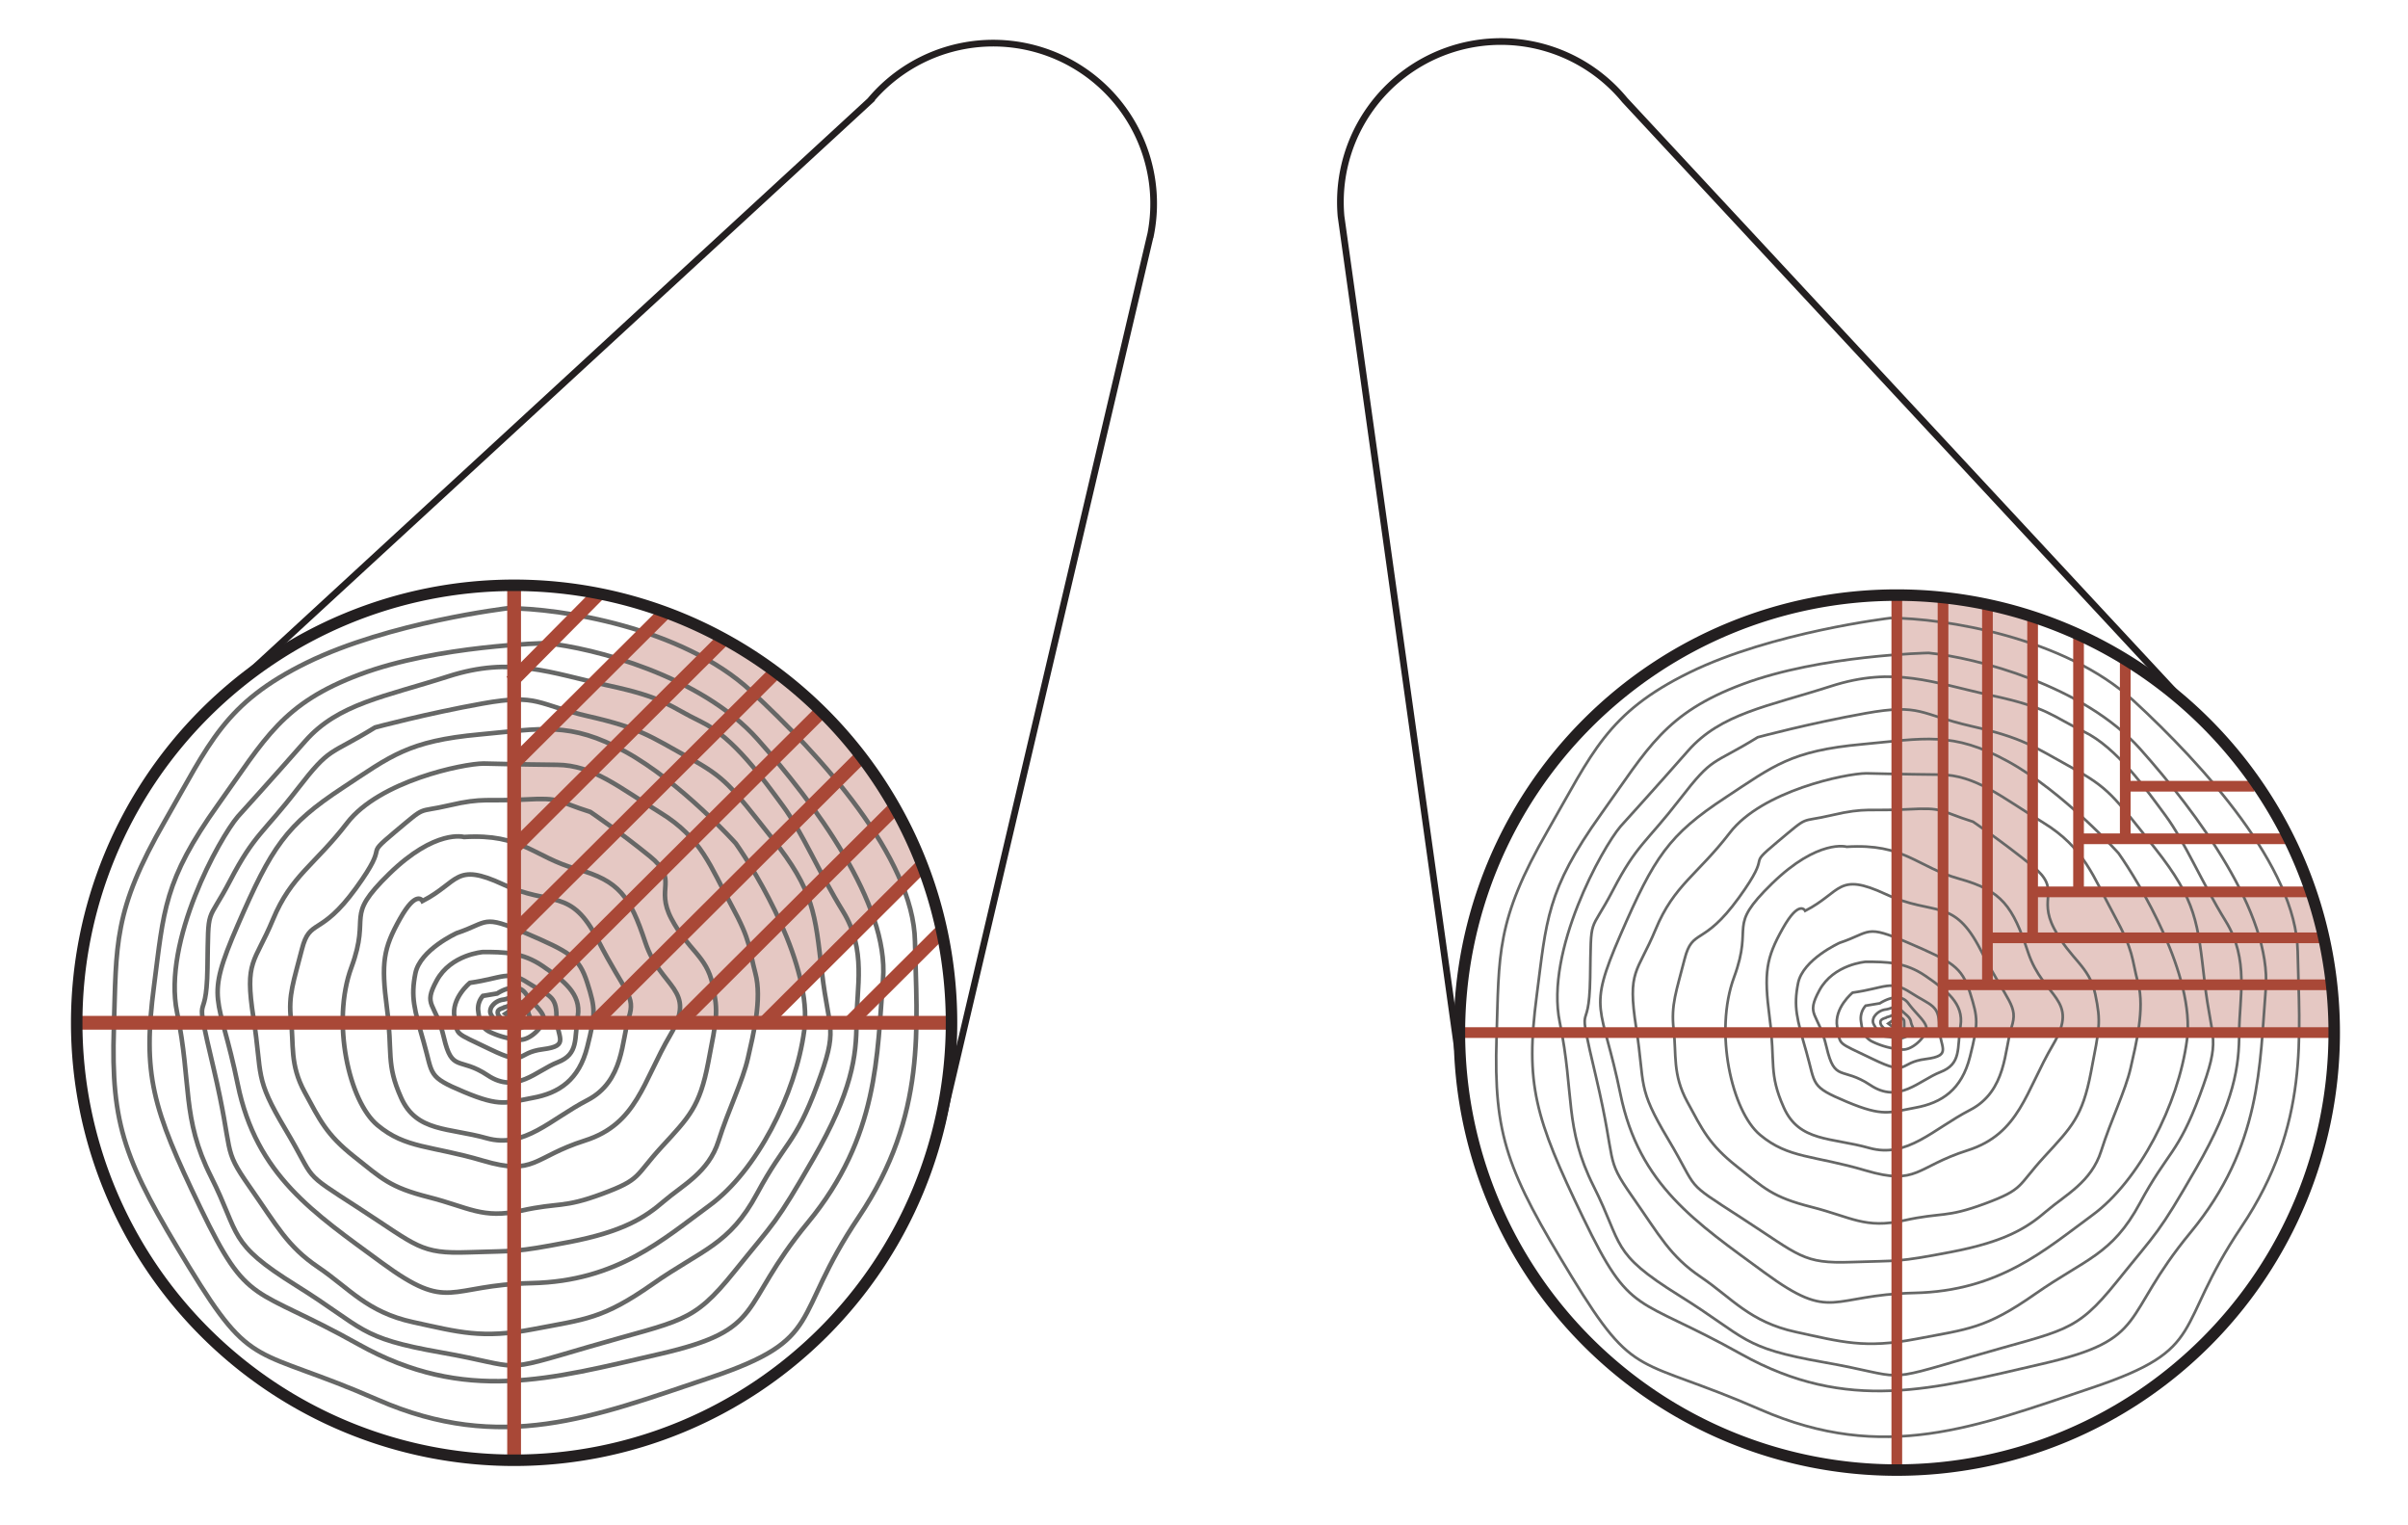 <svg xmlns="http://www.w3.org/2000/svg" viewBox="0 0 450 285"><defs><style>.a{fill:#a94837;opacity:0.3;}.b,.c,.d,.e,.f,.g{fill:none;}.b,.c{stroke:#666766;}.b{stroke-width:0.5px;}.c{stroke-width:0.858px;}.d,.e{stroke:#a94837;}.d{stroke-width:2px;}.e{stroke-width:2.575px;}.f,.g{stroke:#231f20;}.f{stroke-width:1.25px;}.g{stroke-width:2.146px;}</style></defs><title>cut-board-quarter</title><polygon class="a" points="354.856 192.519 436.448 192.878 434.771 178.529 432.256 166.792 380.442 166.456 379.939 115.648 368.37 112.295 354.493 111.192 354.856 192.519"/><polygon class="a" points="96.009 190.975 143.771 190.701 172.371 161.717 161.589 141.817 143.771 124.304 124.126 114.71 96.227 141.969 96.009 190.975"/><path class="b" d="M353.278,115.479c9.77,0,32.49,3.51,45.437,15.447,12.948,11.94,30.383,31.11,30.669,46.799.284,15.688,2.346,32.368-10.513,51.514s-6.054,22.699-27.881,30.043c-21.772,7.323-38.873,14.195-62.02,4.089-23.145-10.104-23.256-5.15-35.257-24.826-12.003-19.677-14.619-26.258-14.041-44.69.491-15.608-.168-21.747,9.541-38.619,8.355-14.518,11.072-22.018,26.502-29.581S353.278,115.479,353.278,115.479Z"/><path class="b" d="M360.421,122.002c8.797.867,28.943,6.047,39.539,17.948,10.599,11.903,24.593,30.714,23.455,44.866s-.765,29.355-14.044,45.449c-13.282,16.096-7.469,19.903-27.776,24.575-20.255,4.657-36.265,9.325-56.209-1.832s-20.482-6.704-29.54-25.489-10.829-24.942-8.669-41.488c1.829-14.012,1.781-19.599,12.024-33.927,8.813-12.33,11.928-18.843,26.492-24.28C340.259,122.385,360.421,122.002,360.421,122.002Z"/><path class="b" d="M302.841,154.409c-3.416,4.012-14.113,23.239-11.358,36.593s.808,19.665,6.347,30.686,2.996,12.296,15.926,20.348c12.93,8.055,11.445,9.751,27.131,12.508s10.174,4.026,27.555-1.06,19.288-4.241,27.13-13.99,7.631-8.688,14.838-21.195c7.206-12.505,8.04-19.099,8.047-25.446s1.915-13.554-2.537-20.761c-4.45-7.207-7.63-14.838-11.233-19.712-3.603-4.876-9.113-12.718-15.26-15.686-6.148-2.967-6.572-4.451-17.383-6.782-10.809-2.331-18.016-5.511-29.886-1.696s-20.56,5.087-26.706,12.081C309.304,147.292,302.841,154.409,302.841,154.409Z"/><path class="b" d="M328.485,137.75c-8.762,5.406-8.201,3.354-14.541,11.559s-8.016,8.389-12.49,16.966-4.103,4.288-4.289,16.406-2.796,2.053,1.119,18.645,1.49,14.727,6.711,22.184,7.085,11.188,12.865,15.103,9.135,8.391,17.71,10.255c8.577,1.863,12.866,3.167,22.56,1.304s12.864-1.865,22.186-8.39,14.357-7.27,19.576-16.966,7.084-9.134,11.185-20.134,2.237-9.88.934-21.067c-1.306-11.187-1.493-15.288-9.323-25.169s-8.575-11.188-15.66-15.102c-7.085-3.916-8.949-5.453-18.643-7.667s-9.322-4.265-19.763-2.4S328.485,137.75,328.485,137.75Z"/><path class="b" d="M395.897,159.41c3.878,5.511,14.388,22.881,12.794,34.925s-8.951,26.33-17.689,32.721c-8.735,6.391-17.326,14.176-33.231,14.525-15.905.348-15.208,5.599-28.017-3.798-12.775-9.375-23.441-16.293-26.935-33.361-3.489-17.07-6.328-15.164.007-29.746,6.334-14.584,9.006-18.673,19.633-25.664,9-5.922,12.201-8.73,25.573-9.953,11.507-1.053,16.817-2.497,27.208,3.203C385.635,147.962,395.897,159.41,395.897,159.41Z"/><path class="b" d="M348.765,144.496c-3.824.023-19.468,3.26-25.502,11.108-6.033,7.846-10.429,9.768-13.861,18.04s-5.338,7.477-3.634,18.404c1.705,10.926.066,10.915,5.991,20.845,5.922,9.929,2.609,7.503,13.647,14.645s11.479,8.591,20.558,8.279c9.076-.311,8.395.074,18.686-1.895,10.293-1.969,14.313-4.635,17.806-7.642s8.358-5.376,10.209-11.24c1.852-5.862,4.539-11.229,5.51-15.521.973-4.292,2.671-11.041,1.387-15.827s-.669-5.723-4.514-12.771-5.514-12.517-13.24-17.233c-7.725-4.718-12.545-8.892-19.306-8.953S348.765,144.496,348.765,144.496Z"/><path class="b" d="M368.724,153.541c-6.594-2.084-5.305-2.699-12.257-2.324s-7.783-.398-14.107,1.09-3.98-.204-10.225,5.016c-6.244,5.222-.473,1.157-7.192,10.425-6.72,9.27-8.632,5.54-10.136,11.467-1.502,5.926-2.58,8.509-2.036,13.166s-.26,8.326,2.555,13.505,4.033,7.932,9.233,12.043c5.199,4.113,6.59,5.724,13.997,7.602,7.407,1.88,9.994,4.112,17.214,2.515,7.221-1.601,7.754-.405,15.146-3.143,7.392-2.741,6.006-3.197,11.122-8.769,5.117-5.569,7.12-7.463,8.71-15.78,1.591-8.315,1.928-9.268.81-14.588s-4.555-6.354-7.682-12.256c-3.125-5.9,1.482-7.199-4.045-11.69S368.724,153.541,368.724,153.541Z"/><path class="b" d="M345.104,158.22c10.856-.665,13.072,3.768,21.047,5.982,7.978,2.216,9.971,5.097,12.851,13.736s9.748,8.639,4.652,17.281-6.204,16.616-15.951,19.718c-9.749,3.103-9.307,6.649-19.055,3.768s-14.402-2.215-19.719-6.646-8.64-19.275-4.874-29.467-1.552-9.084,7.09-17.503S345.104,158.22,345.104,158.22Z"/><path class="b" d="M337.351,170.184c6.867-3.544,5.992-7.311,15.07-3.103,9.079,4.211,12.623.444,17.72,10.414s7.091,10.332,5.761,14.471-.887,11.896-7.755,15.44-11.743,9.082-18.833,7.088c-7.089-1.992-13.071-1.105-15.951-7.531s-1.551-8.317-2.659-16.788-.665-11.128,2.437-16.668S337.351,170.184,337.351,170.184Z"/><path class="b" d="M343.776,176.167c5.98-1.995,4.652-3.546,12.85,0,8.197,3.544,9.969,4.43,11.521,9.305s1.551,5.76,0,11.964-5.317,8.642-10.191,9.527-5.981,1.772-12.851-1.108-5.761-3.103-7.533-9.306-2.438-8.418-1.551-12.85S343.776,176.167,343.776,176.167Z"/><path class="b" d="M348.649,179.711c3.767,0,7.352.001,11.209,2.659s7.18,5.139,6.516,9.327.223,7.068-3.766,8.619-7.756,5.981-13.072,2.437c-5.318-3.546-6.646-.443-8.197-7.091s-3.988-5.761-1.33-10.634S348.649,179.711,348.649,179.711Z"/><path class="b" d="M346.212,185.472c6.204-.886,7.09-2.438,10.857,0,3.766,2.437,5.316,2.26,5.316,6.226s2.699,5.516-2.527,6.182c-5.227.664-3.012,3.322-9.879,0-6.869-3.323-5.982-2.426-6.646-5.976C342.667,188.352,346.212,185.472,346.212,185.472Z"/><path class="b" d="M351.308,187.465s3.546-2.437,5.318,0,4.027,3.846,3.232,5.468-2.717,3.173-4.193,3.173a14.981,14.981,0,0,1-5.908-1.55c-1.551-.887-1.772-2.136-1.994-3.838a3.558,3.558,0,0,1,.887-2.81Z"/><path class="b" d="M352.421,188.614c1.4-.216,1.789-.994,2.74,0s1.774,1.358,1.947,2.323.778,1.125,0,1.996a3.076,3.076,0,0,1-3.231,1.002c-1.139-.434-2.695,0-3.085-1.255s-1.124-1.37-.605-2.61A2.996,2.996,0,0,1,352.421,188.614Z"/><path class="b" d="M352.577,190.07c1.33-.289,1.296-.928,2.286-.219s.991.564.991,1.393c0,.831.139,1.77-.991,1.69s-1.722.308-2.442-.427-1.022-.99-1.022-1.555,1.022-.776,1.022-.776Z"/><polyline class="b" points="353.628 190.937 353.964 190.718 354.47 191.102 354.47 191.698 353.628 191.812 352.87 191.247 353.628 190.718"/><path class="c" d="M94.884,113.648c9.77,0,32.49,3.51,45.437,15.447,12.947,11.94,30.381,31.11,30.667,46.799.283,15.688,2.346,32.368-10.512,51.513s-6.054,22.699-27.881,30.043c-21.773,7.323-38.871,14.195-62.019,4.088-23.144-10.105-23.255-5.15-35.256-24.826-12.003-19.676-14.62-26.258-14.04-44.69.49-15.609-.168-21.747,9.54-38.619,8.356-14.518,11.072-22.018,26.501-29.581C72.751,116.259,94.884,113.648,94.884,113.648Z"/><path class="c" d="M102.026,120.171c8.796.868,28.942,6.047,39.538,17.948,10.598,11.903,24.593,30.713,23.454,44.866-1.137,14.152-.765,29.354-14.043,45.449-13.282,16.096-7.469,19.902-27.777,24.575-20.254,4.657-36.264,9.325-56.207-1.831s-20.482-6.705-29.539-25.49c-9.059-18.784-10.831-24.942-8.67-41.488,1.829-14.012,1.781-19.598,12.023-33.927,8.812-12.329,11.928-18.842,26.493-24.279C81.863,120.554,102.026,120.171,102.026,120.171Z"/><path class="c" d="M44.447,152.577c-3.417,4.012-14.114,23.24-11.359,36.593,2.756,13.354.806,19.665,6.346,30.686,5.54,11.023,2.998,12.296,15.926,20.348,12.929,8.055,11.446,9.751,27.13,12.508,15.687,2.756,10.174,4.026,27.554-1.061,17.382-5.086,19.29-4.241,27.131-13.99,7.843-9.749,7.63-8.688,14.838-21.195,7.206-12.504,8.04-19.098,8.046-25.445s1.915-13.554-2.537-20.761c-4.45-7.206-7.63-14.837-11.233-19.712s-9.114-12.717-15.261-15.685c-6.148-2.967-6.572-4.452-17.382-6.783s-18.015-5.509-29.886-1.696c-11.869,3.815-20.559,5.087-26.705,12.081C50.909,145.46,44.447,152.577,44.447,152.577Z"/><path class="c" d="M70.09,135.919c-8.76,5.406-8.2,3.354-14.54,11.558-6.338,8.204-8.014,8.389-12.491,16.966-4.473,8.577-4.101,4.288-4.289,16.406-.184,12.118-2.797,2.053,1.12,18.645,3.913,16.59,1.491,14.726,6.71,22.183,5.221,7.459,7.085,11.188,12.866,15.103,5.778,3.914,9.134,8.391,17.709,10.254,8.578,1.863,12.866,3.167,22.561,1.304,9.691-1.865,12.863-1.866,22.185-8.39,9.322-6.526,14.355-7.271,19.575-16.967,5.221-9.694,7.084-9.133,11.185-20.133,4.103-11,2.237-9.88.935-21.067-1.308-11.187-1.494-15.288-9.324-25.169-7.832-9.881-8.576-11.188-15.662-15.101-7.084-3.917-8.948-5.453-18.642-7.667s-9.322-4.265-19.762-2.401S70.09,135.919,70.09,135.919Z"/><path class="c" d="M137.502,157.578c3.878,5.51,14.387,22.88,12.794,34.924s-8.951,26.33-17.688,32.72c-8.735,6.39-17.326,14.175-33.231,14.524s-15.209,5.599-28.017-3.797c-12.776-9.375-23.441-16.293-26.935-33.362-3.489-17.07-6.328-15.164.008-29.745,6.333-14.584,9.005-18.673,19.63-25.664,9-5.922,12.203-8.731,25.576-9.953,11.505-1.053,16.817-2.497,27.207,3.204C127.24,146.131,137.502,157.578,137.502,157.578Z"/><path class="c" d="M90.37,142.664c-3.826.023-19.469,3.26-25.502,11.108-6.032,7.846-10.429,9.768-13.862,18.041-3.432,8.272-5.338,7.476-3.633,18.404,1.705,10.925.065,10.915,5.991,20.845,5.922,9.928,2.611,7.502,13.648,14.644,11.039,7.143,11.478,8.591,20.557,8.279,9.076-.311,8.395.075,18.686-1.894,10.293-1.969,14.313-4.635,17.806-7.641,3.491-3.007,8.356-5.377,10.207-11.241,1.853-5.861,4.54-11.227,5.509-15.521.974-4.292,2.672-11.041,1.388-15.828s-.671-5.722-4.513-12.771c-3.845-7.049-5.514-12.517-13.242-17.233-7.723-4.718-12.545-8.892-19.305-8.953C97.345,142.841,90.37,142.664,90.37,142.664Z"/><path class="c" d="M110.329,151.709c-6.594-2.084-5.305-2.699-12.256-2.324-6.953.375-7.783-.398-14.107,1.089s-3.98-.204-10.224,5.016-.473,1.157-7.193,10.425c-6.72,9.269-8.631,5.54-10.135,11.466-1.502,5.926-2.58,8.508-2.037,13.166.545,4.656-.258,8.325,2.555,13.505,2.813,5.178,4.034,7.931,9.233,12.043,5.199,4.114,6.591,5.723,13.998,7.602,7.406,1.879,9.993,4.111,17.212,2.514,7.22-1.601,7.755-.406,15.147-3.144,7.391-2.74,6.006-3.197,11.121-8.768s7.119-7.463,8.71-15.78c1.59-8.315,1.928-9.268.808-14.588-1.117-5.32-4.554-6.354-7.681-12.256-3.125-5.9,1.484-7.199-4.046-11.69C115.909,155.494,110.329,151.709,110.329,151.709Z"/><path class="c" d="M86.709,156.389c10.858-.666,13.075,3.767,21.049,5.982,7.978,2.216,9.969,5.097,12.85,13.737s9.748,8.639,4.654,17.281c-5.097,8.641-6.205,16.616-15.951,19.717-9.75,3.103-9.307,6.648-19.057,3.767-9.746-2.88-14.401-2.215-19.717-6.646s-8.64-19.276-4.872-29.467c3.766-10.191-1.553-9.084,7.089-17.502C81.392,154.838,86.709,156.389,86.709,156.389Z"/><path class="c" d="M78.956,168.352c6.867-3.544,5.992-7.312,15.07-3.102,9.081,4.21,12.623.443,17.72,10.413,5.095,9.97,7.09,10.333,5.759,14.471-1.328,4.14-.885,11.896-7.753,15.44-6.869,3.546-11.743,9.082-18.834,7.089-7.089-1.993-13.071-1.106-15.95-7.532-2.882-6.426-1.553-8.318-2.659-16.788-1.108-8.47-.667-11.128,2.434-16.668C77.847,166.137,78.956,168.352,78.956,168.352Z"/><path class="c" d="M85.381,174.335c5.982-1.995,4.653-3.545,12.85,0,8.199,3.545,9.969,4.43,11.522,9.305,1.549,4.875,1.549,5.76,0,11.964-1.553,6.203-5.318,8.641-10.192,9.527s-5.981,1.772-12.851-1.108c-6.867-2.88-5.761-3.104-7.531-9.306-1.772-6.203-2.438-8.418-1.553-12.849C78.513,177.437,85.381,174.335,85.381,174.335Z"/><path class="c" d="M90.253,177.88c3.769,0,7.354.001,11.21,2.659,3.858,2.658,7.179,5.139,6.515,9.326s.223,7.069-3.766,8.62c-3.987,1.549-7.754,5.981-13.071,2.435-5.318-3.545-6.646-.443-8.197-7.09-1.553-6.647-3.989-5.76-1.331-10.633C84.271,178.322,90.253,177.88,90.253,177.88Z"/><path class="c" d="M87.818,183.64c6.204-.885,7.089-2.439,10.855,0,3.767,2.437,5.318,2.26,5.318,6.225s2.7,5.516-2.528,6.183c-5.226.664-3.011,3.322-9.879,0-6.869-3.323-5.982-2.426-6.646-5.976C84.271,186.52,87.818,183.64,87.818,183.64Z"/><path class="c" d="M92.912,185.633s3.548-2.436,5.318,0c1.772,2.438,4.027,3.846,3.233,5.468-.795,1.624-2.716,3.173-4.192,3.173a14.971,14.971,0,0,1-5.909-1.549c-1.552-.887-1.774-2.136-1.995-3.839a3.555,3.555,0,0,1,.885-2.809Z"/><path class="c" d="M94.025,186.782c1.402-.216,1.789-.994,2.74,0s1.775,1.359,1.948,2.323c.173.966.778,1.125,0,1.996a3.073,3.073,0,0,1-3.229,1.002c-1.14-.434-2.696,0-3.085-1.255-.391-1.254-1.125-1.371-.605-2.611A2.998,2.998,0,0,1,94.025,186.782Z"/><path class="c" d="M94.183,188.238c1.33-.289,1.294-.927,2.285-.219s.991.564.991,1.393c0,.832.139,1.77-.991,1.689-1.128-.08-1.722.309-2.443-.426-.718-.735-1.023-.991-1.023-1.555s1.023-.776,1.023-.776Z"/><polyline class="c" points="95.233 189.105 95.568 188.886 96.074 189.27 96.074 189.865 95.233 189.98 94.475 189.415 95.233 188.886"/><line class="d" x1="354.47" y1="274.675" x2="354.47" y2="111.192"/><line class="d" x1="436.212" y1="192.933" x2="272.729" y2="192.933"/><line class="e" x1="96.074" y1="272.843" x2="96.074" y2="109.361"/><line class="e" x1="177.817" y1="191.101" x2="14.335" y2="191.101"/><line class="e" x1="95.876" y1="190.321" x2="153.933" y2="132.49"/><line class="e" x1="110.914" y1="191.207" x2="160.947" y2="141.369"/><line class="e" x1="126.84" y1="191.207" x2="167.278" y2="150.928"/><line class="e" x1="142.765" y1="191.207" x2="172.371" y2="161.717"/><line class="e" x1="158.691" y1="191.207" x2="175.872" y2="174.094"/><line class="e" x1="96.242" y1="174.094" x2="145.042" y2="125.485"/><line class="e" x1="96.076" y1="158.395" x2="135.271" y2="119.355"/><line class="e" x1="96.242" y1="142.366" x2="124.339" y2="114.38"/><line class="e" x1="95.568" y1="127.379" x2="111.912" y2="110.894"/><line class="d" x1="363.106" y1="111.703" x2="363.106" y2="193.161"/><line class="d" x1="363.204" y1="184.003" x2="435.505" y2="184.003"/><line class="d" x1="371.407" y1="112.848" x2="371.407" y2="183.813"/><line class="d" x1="371.407" y1="175.229" x2="434.36" y2="175.229"/><line class="d" x1="379.847" y1="114.755" x2="379.847" y2="175.419"/><line class="d" x1="379.801" y1="166.644" x2="431.689" y2="166.644"/><line class="d" x1="388.432" y1="117.999" x2="388.432" y2="166.262"/><line class="d" x1="388.385" y1="156.724" x2="427.256" y2="156.724"/><line class="d" x1="397.16" y1="123.149" x2="397.16" y2="156.724"/><line class="d" x1="397.16" y1="146.903" x2="421.296" y2="146.903"/><path class="f" d="M175.872,210.379l39.16-166.602.006.001a29.985,29.985,0,0,0-52.422-24.984l.003.003L43.219,128.75"/><path class="f" d="M408.855,131.916,303.628,18.695A29.982,29.982,0,0,0,250.49,37.739q0,1.353.118,2.676L273.259,202.288"/><path class="g" d="M436.212,192.933A81.741,81.741,0,1,0,354.47,274.675,81.743,81.743,0,0,0,436.212,192.933Z"/><path class="g" d="M177.817,191.101a81.741,81.741,0,1,0-81.743,81.742A81.743,81.743,0,0,0,177.817,191.101Z"/></svg>